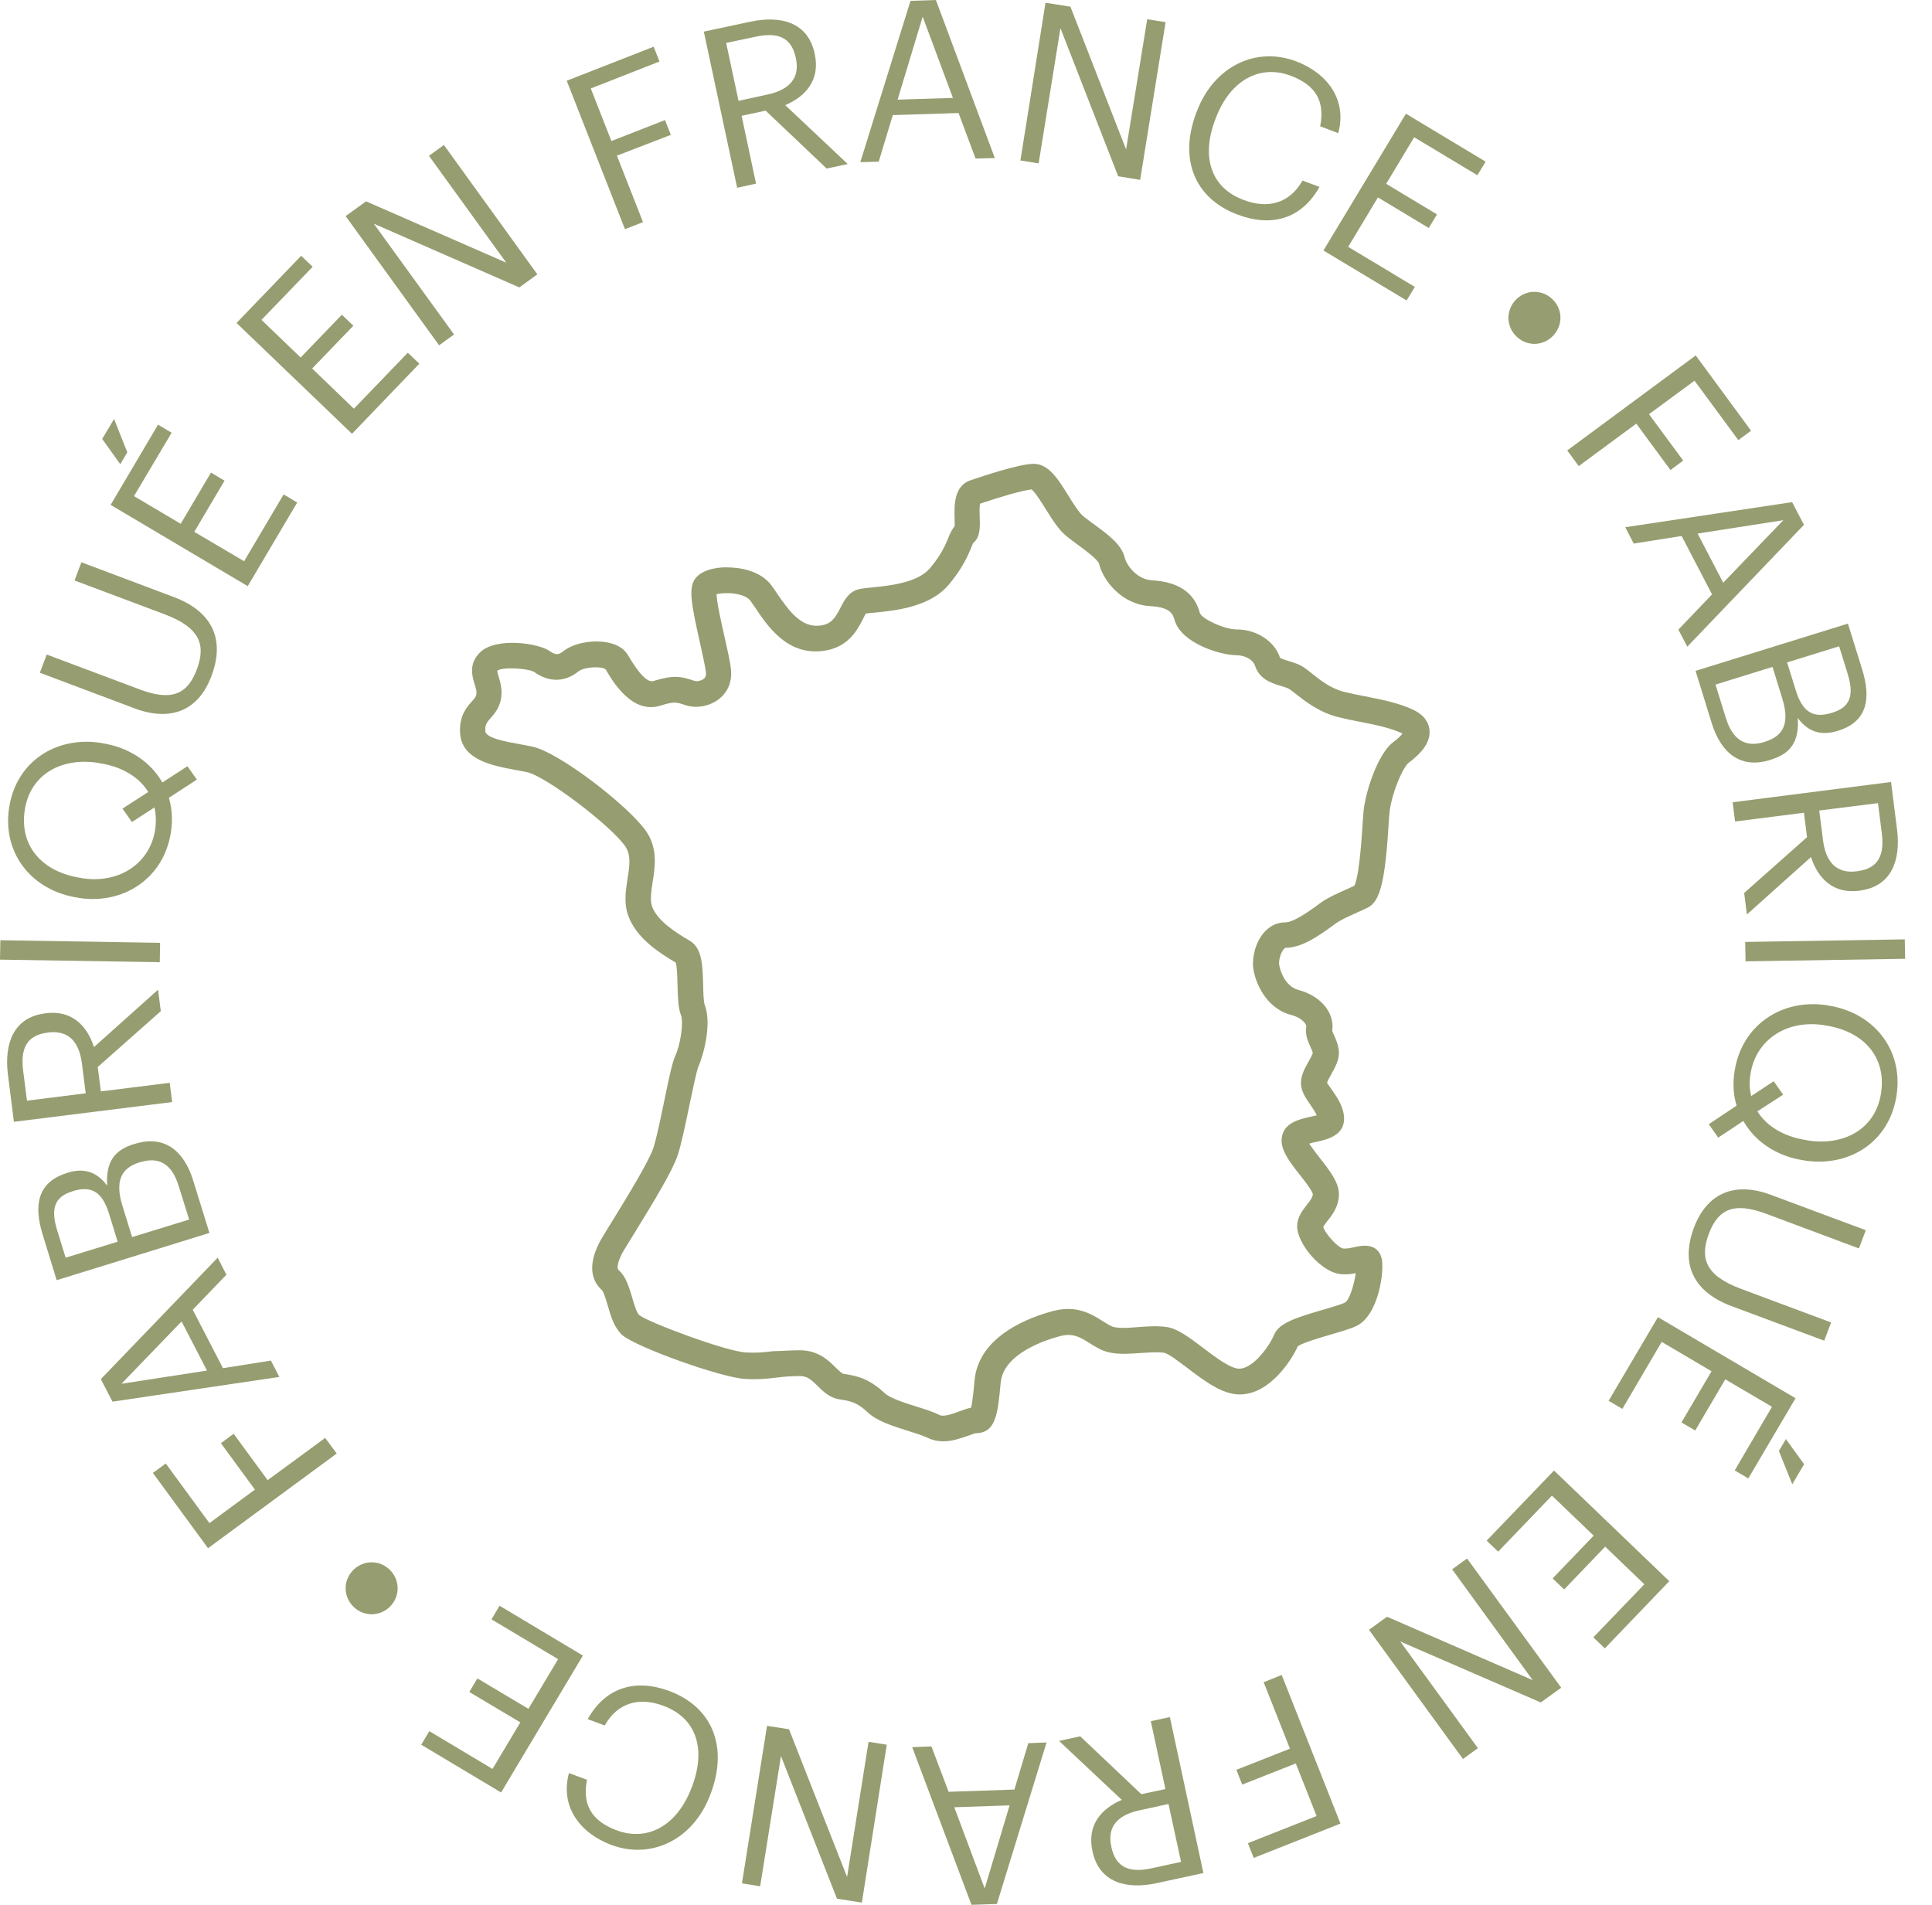 <svg width="71" height="70" viewBox="0 0 71 70" fill="none" xmlns="http://www.w3.org/2000/svg">
<path d="M62.317 13.062L64.35 15.827L63.883 16.174L62.273 13.99L60.6 15.221L61.856 16.925L61.389 17.273L60.133 15.568L58.018 17.128L57.595 16.553L62.317 13.062Z" fill="#969D70"/>
<path d="M65.859 18.453L66.294 19.287L62.008 23.763L61.679 23.138L62.917 21.843L61.799 19.697L60.038 19.975L59.728 19.375L65.859 18.453ZM62.386 19.608L63.327 21.414L65.537 19.116L62.386 19.608Z" fill="#969D70"/>
<path d="M67.91 22.917L68.434 24.602C68.756 25.644 68.649 26.515 67.544 26.856L67.513 26.863C67.001 27.02 66.484 26.957 66.067 26.383C66.124 27.26 65.802 27.696 65.076 27.917L65.044 27.929C63.984 28.258 63.251 27.696 62.904 26.572L62.311 24.653L67.91 22.917ZM63.428 26.395C63.681 27.21 64.16 27.475 64.842 27.267L64.874 27.254C65.562 27.039 65.776 26.553 65.492 25.65L65.139 24.508L63.043 25.158L63.428 26.395ZM65.991 25.36C66.244 26.181 66.641 26.408 67.329 26.193L67.361 26.181C67.999 25.985 68.144 25.537 67.898 24.754L67.588 23.75L65.675 24.343L65.991 25.36Z" fill="#969D70"/>
<path d="M69.495 28.737L69.716 30.486C69.855 31.604 69.52 32.576 68.352 32.727L68.321 32.734C67.361 32.854 66.806 32.273 66.553 31.496L64.198 33.605L64.097 32.816L66.408 30.764L66.294 29.867L63.763 30.189L63.674 29.482L69.495 28.737ZM66.995 30.878C67.102 31.711 67.513 32.109 68.232 32.02L68.264 32.014C69.053 31.913 69.255 31.395 69.154 30.606L69.015 29.514L66.856 29.785L66.995 30.878Z" fill="#969D70"/>
<path d="M70 34.52L70.013 35.234L64.148 35.328L64.135 34.615L70 34.52Z" fill="#969D70"/>
<path d="M63.819 40.631C63.7 40.246 63.674 39.823 63.744 39.375C64.002 37.664 65.486 36.698 67.115 36.938L67.178 36.951C68.826 37.197 69.956 38.542 69.697 40.252C69.444 41.957 67.974 42.891 66.345 42.651L66.282 42.639C65.297 42.494 64.501 41.957 64.066 41.193L63.144 41.806L62.797 41.313L63.819 40.631ZM64.356 40.278L65.183 39.735L65.53 40.227L64.583 40.84C64.931 41.395 65.562 41.774 66.395 41.9L66.458 41.913C67.759 42.109 68.927 41.502 69.129 40.164C69.331 38.813 68.453 37.885 67.077 37.683L67.014 37.67C65.612 37.462 64.514 38.251 64.331 39.463C64.28 39.754 64.293 40.025 64.356 40.278Z" fill="#969D70"/>
<path d="M65.076 43.908L68.567 45.208L68.314 45.878L64.899 44.602C63.744 44.173 63.15 44.413 62.803 45.328C62.475 46.206 62.633 46.862 63.977 47.361L67.292 48.599L67.039 49.268L63.636 47.999C62.298 47.5 61.724 46.522 62.254 45.107C62.734 43.851 63.737 43.409 65.076 43.908Z" fill="#969D70"/>
<path d="M65.985 51.383L64.249 54.331L63.75 54.034L65.12 51.698L63.403 50.688L62.298 52.569L61.793 52.273L62.898 50.392L61.067 49.312L59.621 51.774L59.116 51.477L60.928 48.403L65.985 51.383ZM66.3 53.807L65.865 54.545L65.373 53.321L65.631 52.885L66.3 53.807Z" fill="#969D70"/>
<path d="M61.345 58.106L58.977 60.575L58.554 60.17L60.429 58.22L58.99 56.837L57.481 58.409L57.058 58.005L58.567 56.433L57.033 54.962L55.057 57.02L54.634 56.616L57.109 54.04L61.345 58.106Z" fill="#969D70"/>
<path d="M57.374 62.02L56.623 62.563L51.458 60.322L54.312 64.242L53.763 64.64L50.309 59.893L50.972 59.413L56.326 61.742L53.365 57.67L53.914 57.273L57.374 62.02Z" fill="#969D70"/>
<path d="M49.261 67.014L46.073 68.276L45.859 67.734L48.384 66.736L47.62 64.804L45.65 65.581L45.436 65.038L47.405 64.261L46.439 61.818L47.102 61.553L49.261 67.014Z" fill="#969D70"/>
<path d="M44.224 68.832L42.5 69.204C41.401 69.444 40.398 69.186 40.151 68.043L40.145 68.011C39.943 67.064 40.474 66.465 41.225 66.143L38.92 63.977L39.697 63.807L41.944 65.934L42.828 65.745L42.292 63.251L42.992 63.1L44.224 68.832ZM41.869 66.528C41.048 66.704 40.682 67.153 40.84 67.86L40.846 67.891C41.016 68.668 41.553 68.826 42.33 68.655L43.403 68.422L42.942 66.294L41.869 66.528Z" fill="#969D70"/>
<path d="M36.635 69.969L35.701 70L33.523 64.205L34.23 64.179L34.861 65.846L37.279 65.764L37.79 64.059L38.46 64.034L36.635 69.969ZM37.102 66.345L35.069 66.414L36.187 69.4L37.102 66.345Z" fill="#969D70"/>
<path d="M31.673 69.918L30.758 69.773L28.7 64.533L27.936 69.318L27.266 69.211L28.188 63.422L28.996 63.548L31.13 68.977L31.919 64.009L32.588 64.116L31.673 69.918Z" fill="#969D70"/>
<path d="M26.124 65.897L26.099 65.96C25.486 67.588 23.952 68.352 22.462 67.797C21.32 67.367 20.575 66.395 20.909 65.158L21.572 65.404C21.395 66.294 21.717 66.907 22.658 67.26C23.794 67.689 24.886 67.09 25.41 65.707L25.436 65.644C25.96 64.242 25.575 63.131 24.388 62.689C23.491 62.349 22.696 62.569 22.222 63.409L21.597 63.175C22.266 61.982 23.378 61.686 24.609 62.147C26.193 62.746 26.755 64.204 26.124 65.897Z" fill="#969D70"/>
<path d="M18.415 65.871L15.48 64.116L15.777 63.617L18.1 65.006L19.122 63.295L17.247 62.178L17.544 61.679L19.419 62.797L20.511 60.972L18.062 59.508L18.359 59.009L21.421 60.84L18.415 65.871Z" fill="#969D70"/>
<path d="M14.362 59.009C14.009 59.394 13.415 59.432 13.018 59.072C12.614 58.7 12.601 58.112 12.954 57.727C13.308 57.342 13.895 57.298 14.299 57.664C14.697 58.03 14.716 58.624 14.362 59.009Z" fill="#969D70"/>
<path d="M7.645 56.894L5.619 54.129L6.092 53.782L7.696 55.972L9.369 54.741L8.119 53.037L8.586 52.689L9.836 54.394L11.951 52.841L12.374 53.415L7.645 56.894Z" fill="#969D70"/>
<path d="M4.135 51.509L3.706 50.682L7.999 46.218L8.321 46.843L7.083 48.131L8.194 50.278L9.956 50L10.265 50.6L4.135 51.509ZM7.607 50.366L6.673 48.561L4.463 50.852L7.607 50.366Z" fill="#969D70"/>
<path d="M2.083 47.045L1.566 45.36C1.244 44.318 1.357 43.447 2.462 43.106L2.494 43.093C3.005 42.936 3.523 42.999 3.939 43.573C3.883 42.696 4.205 42.26 4.937 42.039L4.968 42.033C6.029 41.705 6.761 42.273 7.102 43.39L7.696 45.309L2.083 47.045ZM4.009 44.609C3.756 43.788 3.359 43.561 2.67 43.775L2.639 43.788C2.001 43.984 1.856 44.432 2.102 45.215L2.412 46.218L4.324 45.631L4.009 44.609ZM6.566 43.58C6.313 42.765 5.84 42.5 5.158 42.708L5.126 42.715C4.438 42.929 4.223 43.415 4.501 44.318L4.855 45.461L6.951 44.817L6.566 43.58Z" fill="#969D70"/>
<path d="M0.511 41.225L0.29 39.476C0.152 38.359 0.492 37.386 1.654 37.241L1.686 37.235C2.645 37.115 3.201 37.696 3.453 38.479L5.808 36.37L5.909 37.159L3.592 39.211L3.706 40.107L6.237 39.792L6.326 40.499L0.511 41.225ZM3.011 39.085C2.904 38.251 2.494 37.854 1.774 37.942L1.742 37.948C0.953 38.049 0.751 38.567 0.852 39.356L0.991 40.448L3.15 40.177L3.011 39.085Z" fill="#969D70"/>
<path d="M0 35.265L0.013 34.552L5.884 34.647L5.871 35.36L0 35.265Z" fill="#969D70"/>
<path d="M6.206 29.318C6.319 29.703 6.351 30.126 6.282 30.575C6.023 32.285 4.533 33.245 2.91 32.999L2.847 32.986C1.2 32.734 0.076 31.389 0.335 29.684C0.593 27.98 2.064 27.052 3.693 27.298L3.756 27.311C4.735 27.462 5.537 27.999 5.966 28.756L6.888 28.157L7.235 28.649L6.206 29.318ZM5.676 29.672L4.848 30.208L4.501 29.716L5.448 29.104C5.101 28.542 4.47 28.169 3.643 28.043L3.58 28.03C2.279 27.835 1.111 28.434 0.909 29.773C0.707 31.117 1.578 32.045 2.955 32.26L3.018 32.273C4.419 32.487 5.518 31.698 5.701 30.492C5.745 30.196 5.732 29.918 5.676 29.672Z" fill="#969D70"/>
<path d="M4.956 26.035L1.465 24.722L1.717 24.053L5.133 25.335C6.288 25.77 6.881 25.53 7.229 24.615C7.557 23.737 7.399 23.081 6.054 22.576L2.74 21.332L2.992 20.663L6.395 21.944C7.734 22.45 8.302 23.428 7.771 24.842C7.304 26.098 6.294 26.534 4.956 26.035Z" fill="#969D70"/>
<path d="M3.756 16.13L4.192 15.398L4.678 16.622L4.419 17.058L3.756 16.13ZM4.066 18.554L5.808 15.606L6.307 15.903L4.924 18.232L6.641 19.249L7.753 17.367L8.251 17.664L7.14 19.545L8.971 20.625L10.423 18.169L10.922 18.466L9.104 21.54L4.066 18.554Z" fill="#969D70"/>
<path d="M8.693 11.869L11.067 9.4L11.49 9.804L9.609 11.755L11.048 13.138L12.563 11.566L12.986 11.97L11.471 13.542L13.005 15.019L14.987 12.961L15.41 13.365L12.936 15.941L8.693 11.869Z" fill="#969D70"/>
<path d="M12.702 7.942L13.453 7.399L18.605 9.653L15.764 5.726L16.313 5.328L19.747 10.082L19.085 10.562L13.737 8.22L16.686 12.292L16.136 12.689L12.702 7.942Z" fill="#969D70"/>
<path d="M20.827 2.967L24.021 1.717L24.236 2.26L21.711 3.251L22.468 5.183L24.438 4.413L24.653 4.956L22.671 5.72L23.63 8.163L22.967 8.422L20.827 2.967Z" fill="#969D70"/>
<path d="M25.865 1.162L27.588 0.795C28.687 0.562 29.691 0.814 29.937 1.963L29.943 1.995C30.145 2.942 29.609 3.542 28.857 3.864L31.155 6.029L30.379 6.193L28.138 4.066L27.254 4.255L27.784 6.749L27.09 6.9L25.865 1.162ZM28.213 3.472C29.034 3.295 29.4 2.847 29.249 2.146L29.242 2.115C29.078 1.338 28.542 1.181 27.759 1.351L26.686 1.578L27.14 3.706L28.213 3.472Z" fill="#969D70"/>
<path d="M33.46 0.032L34.394 0L36.559 5.808L35.852 5.827L35.227 4.154L32.809 4.23L32.292 5.941L31.616 5.96L33.46 0.032ZM32.986 3.662L35.019 3.598L33.908 0.612L32.986 3.662Z" fill="#969D70"/>
<path d="M38.422 0.101L39.337 0.246L41.383 5.492L42.159 0.707L42.835 0.814L41.9 6.61L41.092 6.477L38.971 1.035L38.169 6.004L37.5 5.897L38.422 0.101Z" fill="#969D70"/>
<path d="M43.965 4.141L43.99 4.078C44.609 2.449 46.143 1.692 47.633 2.254C48.775 2.689 49.514 3.662 49.179 4.893L48.516 4.64C48.693 3.75 48.377 3.138 47.437 2.784C46.3 2.355 45.208 2.948 44.684 4.331L44.659 4.394C44.129 5.789 44.514 6.907 45.701 7.348C46.597 7.689 47.393 7.475 47.866 6.635L48.491 6.869C47.822 8.062 46.711 8.352 45.48 7.885C43.883 7.285 43.321 5.827 43.965 4.141Z" fill="#969D70"/>
<path d="M51.667 4.179L54.596 5.941L54.293 6.439L51.97 5.044L50.941 6.755L52.809 7.879L52.506 8.378L50.638 7.254L49.545 9.072L51.995 10.543L51.692 11.042L48.636 9.205L51.667 4.179Z" fill="#969D70"/>
<path d="M55.688 11.035C56.042 10.65 56.635 10.612 57.033 10.979C57.437 11.351 57.443 11.938 57.09 12.323C56.736 12.708 56.149 12.752 55.745 12.38C55.347 12.014 55.335 11.421 55.688 11.035Z" fill="#969D70"/>
<path d="M34.659 52.967C34.476 52.967 34.28 52.929 34.097 52.841C33.933 52.759 33.668 52.677 33.39 52.588C32.828 52.412 32.248 52.235 31.894 51.907C31.528 51.566 31.313 51.49 30.871 51.427C30.492 51.376 30.246 51.13 30.044 50.928C29.811 50.701 29.665 50.568 29.4 50.568C29.053 50.568 28.8 50.593 28.535 50.625C28.213 50.663 27.879 50.701 27.393 50.675C26.534 50.638 23.359 49.501 22.866 49.059C22.576 48.794 22.45 48.384 22.336 47.98C22.279 47.797 22.191 47.481 22.121 47.412C21.818 47.14 21.547 46.616 22.014 45.688C22.077 45.562 22.229 45.309 22.519 44.842C23.018 44.034 23.845 42.683 24.009 42.191C24.129 41.825 24.28 41.092 24.413 40.448C24.59 39.59 24.703 39.053 24.811 38.813C25 38.403 25.133 37.595 25.025 37.304C24.918 37.026 24.912 36.641 24.899 36.225C24.893 35.96 24.886 35.53 24.83 35.372L24.779 35.341C24.318 35.063 23.365 34.495 23.075 33.611C22.923 33.163 22.999 32.721 23.062 32.285C23.138 31.825 23.195 31.42 22.98 31.105C22.456 30.341 20.063 28.529 19.375 28.378C19.236 28.346 19.091 28.321 18.946 28.295C18.106 28.138 16.957 27.929 16.907 26.925C16.875 26.3 17.153 25.985 17.342 25.776C17.456 25.65 17.494 25.6 17.506 25.518C17.525 25.41 17.487 25.29 17.443 25.145C17.355 24.861 17.21 24.394 17.645 23.971C18.232 23.403 19.798 23.636 20.202 23.927C20.429 24.085 20.537 24.059 20.682 23.946C21.105 23.605 21.812 23.516 22.304 23.605C22.759 23.687 22.974 23.901 23.075 24.072C23.497 24.792 23.807 25.095 24.021 25.025C24.741 24.798 25.025 24.861 25.417 24.987L25.537 25.025C25.606 25.044 25.764 25.025 25.865 24.943C25.909 24.905 25.96 24.848 25.941 24.703C25.915 24.482 25.821 24.066 25.726 23.63C25.398 22.178 25.297 21.604 25.549 21.263C25.84 20.878 26.515 20.833 26.78 20.852C27.115 20.858 27.942 20.934 28.371 21.54C28.428 21.616 28.479 21.698 28.542 21.787C29.028 22.506 29.457 23.055 30.114 22.992C30.549 22.948 30.688 22.715 30.89 22.329C31.029 22.058 31.187 21.755 31.534 21.66C31.667 21.622 31.837 21.61 32.071 21.585C32.689 21.521 33.725 21.42 34.179 20.878C34.596 20.379 34.735 20.038 34.842 19.785C34.905 19.621 34.975 19.47 35.082 19.337C35.088 19.261 35.082 19.141 35.082 19.053C35.069 18.592 35.044 17.828 35.701 17.639C36.016 17.532 37.443 17.045 37.986 17.045C38.542 17.045 38.889 17.614 39.261 18.213C39.444 18.504 39.647 18.832 39.804 18.965C39.937 19.072 40.076 19.173 40.221 19.28C40.739 19.659 41.225 20.019 41.338 20.505C41.389 20.732 41.755 21.294 42.336 21.326C43.314 21.383 43.895 21.78 44.097 22.532C44.167 22.74 44.987 23.131 45.448 23.131C46.181 23.131 46.837 23.561 47.039 24.167C47.071 24.204 47.254 24.261 47.361 24.293C47.55 24.35 47.765 24.413 47.955 24.552C48.03 24.602 48.112 24.672 48.201 24.741C48.516 24.994 48.901 25.303 49.413 25.429C49.647 25.486 49.899 25.537 50.158 25.587C50.764 25.707 51.389 25.827 51.925 26.079C52.386 26.294 52.513 26.604 52.532 26.824C52.588 27.348 52.121 27.765 51.768 28.03C51.547 28.194 51.099 29.249 51.054 29.962L51.042 30.133C50.909 32.367 50.726 33.125 50.265 33.352C50.133 33.415 49.987 33.485 49.842 33.548C49.564 33.674 49.28 33.8 49.091 33.933L48.971 34.021C48.409 34.432 47.816 34.83 47.248 34.83C47.229 34.83 47.203 34.848 47.178 34.88C47.052 35.025 46.989 35.316 47.008 35.442C47.033 35.644 47.216 36.244 47.708 36.376C48.649 36.629 49.047 37.317 48.958 37.866C48.958 37.898 49.002 37.999 49.034 38.062C49.097 38.201 49.167 38.365 49.198 38.58C49.242 38.901 49.078 39.205 48.927 39.47C48.87 39.571 48.775 39.741 48.769 39.798C48.782 39.811 48.883 39.962 48.952 40.057C49.148 40.341 49.394 40.694 49.394 41.117C49.394 41.736 48.75 41.881 48.371 41.963C48.295 41.976 48.194 42.001 48.112 42.026C48.207 42.172 48.397 42.418 48.523 42.582C48.876 43.03 49.205 43.459 49.205 43.883C49.205 44.331 48.965 44.64 48.782 44.867C48.725 44.937 48.643 45.05 48.63 45.088C48.662 45.278 49.154 45.858 49.375 45.884C49.508 45.89 49.653 45.858 49.792 45.827C49.994 45.783 50.606 45.638 50.77 46.225C50.89 46.654 50.675 48.34 49.842 48.731C49.609 48.838 49.261 48.939 48.889 49.047C48.529 49.154 47.879 49.343 47.696 49.47C47.494 49.924 46.692 51.244 45.556 51.244C44.918 51.244 44.268 50.751 43.643 50.278C43.352 50.057 42.917 49.722 42.765 49.71C42.506 49.678 42.21 49.703 41.913 49.722C41.534 49.747 41.143 49.779 40.783 49.703C40.505 49.646 40.278 49.508 40.057 49.369C39.71 49.148 39.438 48.977 38.971 49.097C38.479 49.223 36.875 49.722 36.774 50.814C36.667 51.97 36.604 52.67 35.833 52.67C35.814 52.677 35.694 52.721 35.606 52.752C35.347 52.841 35.013 52.967 34.659 52.967ZM29.4 49.621C30.07 49.621 30.455 50 30.707 50.252C30.821 50.36 30.934 50.473 30.997 50.486C31.578 50.568 31.976 50.701 32.525 51.206C32.727 51.389 33.245 51.553 33.668 51.686C33.984 51.787 34.287 51.875 34.514 51.995C34.684 52.083 35.019 51.951 35.265 51.862C35.417 51.806 35.556 51.755 35.688 51.73C35.745 51.49 35.795 50.947 35.814 50.726C35.966 49.066 37.891 48.39 38.712 48.175C39.577 47.948 40.133 48.302 40.543 48.561C40.694 48.655 40.84 48.75 40.947 48.769C41.181 48.819 41.496 48.794 41.825 48.769C42.159 48.744 42.506 48.718 42.854 48.763C43.264 48.813 43.693 49.141 44.198 49.52C44.627 49.848 45.215 50.297 45.537 50.297C46.08 50.297 46.686 49.4 46.818 49.059C46.995 48.624 47.607 48.428 48.599 48.138C48.92 48.043 49.255 47.948 49.419 47.872C49.59 47.79 49.766 47.203 49.823 46.787C49.672 46.818 49.489 46.843 49.287 46.824C48.554 46.768 47.67 45.701 47.67 45.069C47.67 44.728 47.866 44.482 48.024 44.28C48.163 44.103 48.245 43.99 48.245 43.883C48.226 43.756 47.936 43.384 47.759 43.163C47.386 42.683 47.058 42.266 47.102 41.837C47.159 41.256 47.759 41.13 48.15 41.042C48.22 41.029 48.314 41.004 48.39 40.985C48.34 40.865 48.232 40.72 48.157 40.6C47.999 40.372 47.854 40.158 47.816 39.905C47.772 39.583 47.936 39.28 48.087 39.015C48.144 38.914 48.239 38.744 48.245 38.687C48.232 38.643 48.194 38.554 48.15 38.453C48.062 38.258 47.955 38.018 48.005 37.715C48.005 37.645 47.879 37.412 47.45 37.298C46.484 37.039 46.117 36.054 46.054 35.568C46.01 35.196 46.13 34.627 46.458 34.261C46.673 34.021 46.938 33.895 47.241 33.895C47.55 33.895 48.15 33.453 48.409 33.27L48.535 33.175C48.8 32.986 49.129 32.841 49.451 32.696C49.564 32.645 49.672 32.595 49.773 32.55C49.899 32.298 50.006 31.471 50.088 30.088L50.101 29.912C50.151 29.148 50.631 27.702 51.193 27.279C51.395 27.128 51.496 27.02 51.54 26.957C51.534 26.951 51.522 26.951 51.515 26.944C51.08 26.742 50.511 26.629 49.962 26.521C49.691 26.471 49.419 26.414 49.173 26.351C48.466 26.174 47.948 25.758 47.601 25.486C47.525 25.423 47.456 25.372 47.393 25.328C47.336 25.284 47.197 25.246 47.077 25.208C46.761 25.114 46.288 24.975 46.124 24.47C46.048 24.242 45.758 24.078 45.429 24.078C44.861 24.078 43.397 23.636 43.163 22.778C43.1 22.544 42.98 22.311 42.26 22.273C41.212 22.21 40.537 21.326 40.391 20.72C40.354 20.568 39.886 20.221 39.634 20.038C39.476 19.924 39.318 19.804 39.179 19.691C38.901 19.463 38.662 19.078 38.428 18.706C38.283 18.472 38.043 18.087 37.91 17.986C37.607 18.011 36.736 18.264 36.016 18.51C35.991 18.624 35.998 18.87 36.004 19.009C36.016 19.381 36.029 19.741 35.758 19.962C35.758 19.968 35.72 20.057 35.688 20.133C35.575 20.404 35.385 20.865 34.88 21.471C34.179 22.317 32.898 22.437 32.14 22.513C32.008 22.525 31.894 22.532 31.818 22.55C31.787 22.601 31.742 22.683 31.711 22.753C31.503 23.157 31.155 23.832 30.189 23.927C28.908 24.059 28.207 23.005 27.74 22.311L27.582 22.083C27.367 21.78 26.635 21.755 26.332 21.837C26.345 22.172 26.528 22.967 26.629 23.415C26.736 23.901 26.837 24.324 26.862 24.602C26.907 25.032 26.761 25.41 26.446 25.669C26.117 25.941 25.638 26.042 25.24 25.928L25.101 25.884C24.861 25.808 24.76 25.776 24.28 25.928C23.239 26.263 22.525 25.057 22.26 24.602C22.115 24.476 21.484 24.495 21.25 24.678C20.758 25.076 20.164 25.082 19.628 24.691C19.388 24.558 18.466 24.501 18.276 24.646C18.27 24.678 18.302 24.785 18.321 24.855C18.384 25.057 18.466 25.328 18.415 25.657C18.359 26.016 18.169 26.231 18.03 26.389C17.885 26.553 17.822 26.629 17.835 26.869C17.847 27.121 18.605 27.26 19.104 27.348C19.261 27.38 19.419 27.405 19.564 27.437C20.562 27.651 23.125 29.64 23.75 30.555C24.179 31.18 24.072 31.869 23.984 32.418C23.933 32.752 23.883 33.068 23.958 33.295C24.141 33.845 24.893 34.299 25.253 34.514L25.366 34.583C25.808 34.855 25.821 35.505 25.84 36.187C25.846 36.452 25.852 36.824 25.903 36.944C26.155 37.607 25.871 38.731 25.669 39.186C25.6 39.343 25.448 40.082 25.335 40.619C25.189 41.326 25.038 42.052 24.899 42.468C24.716 43.018 24.047 44.129 23.314 45.316C23.087 45.688 22.904 45.978 22.847 46.086C22.734 46.319 22.639 46.597 22.74 46.679C23.005 46.913 23.119 47.304 23.232 47.683C23.296 47.904 23.396 48.245 23.491 48.327C23.82 48.592 26.698 49.672 27.431 49.703C27.841 49.722 28.112 49.691 28.422 49.653C28.693 49.653 28.996 49.621 29.4 49.621Z" fill="#969D70"/>
</svg>
